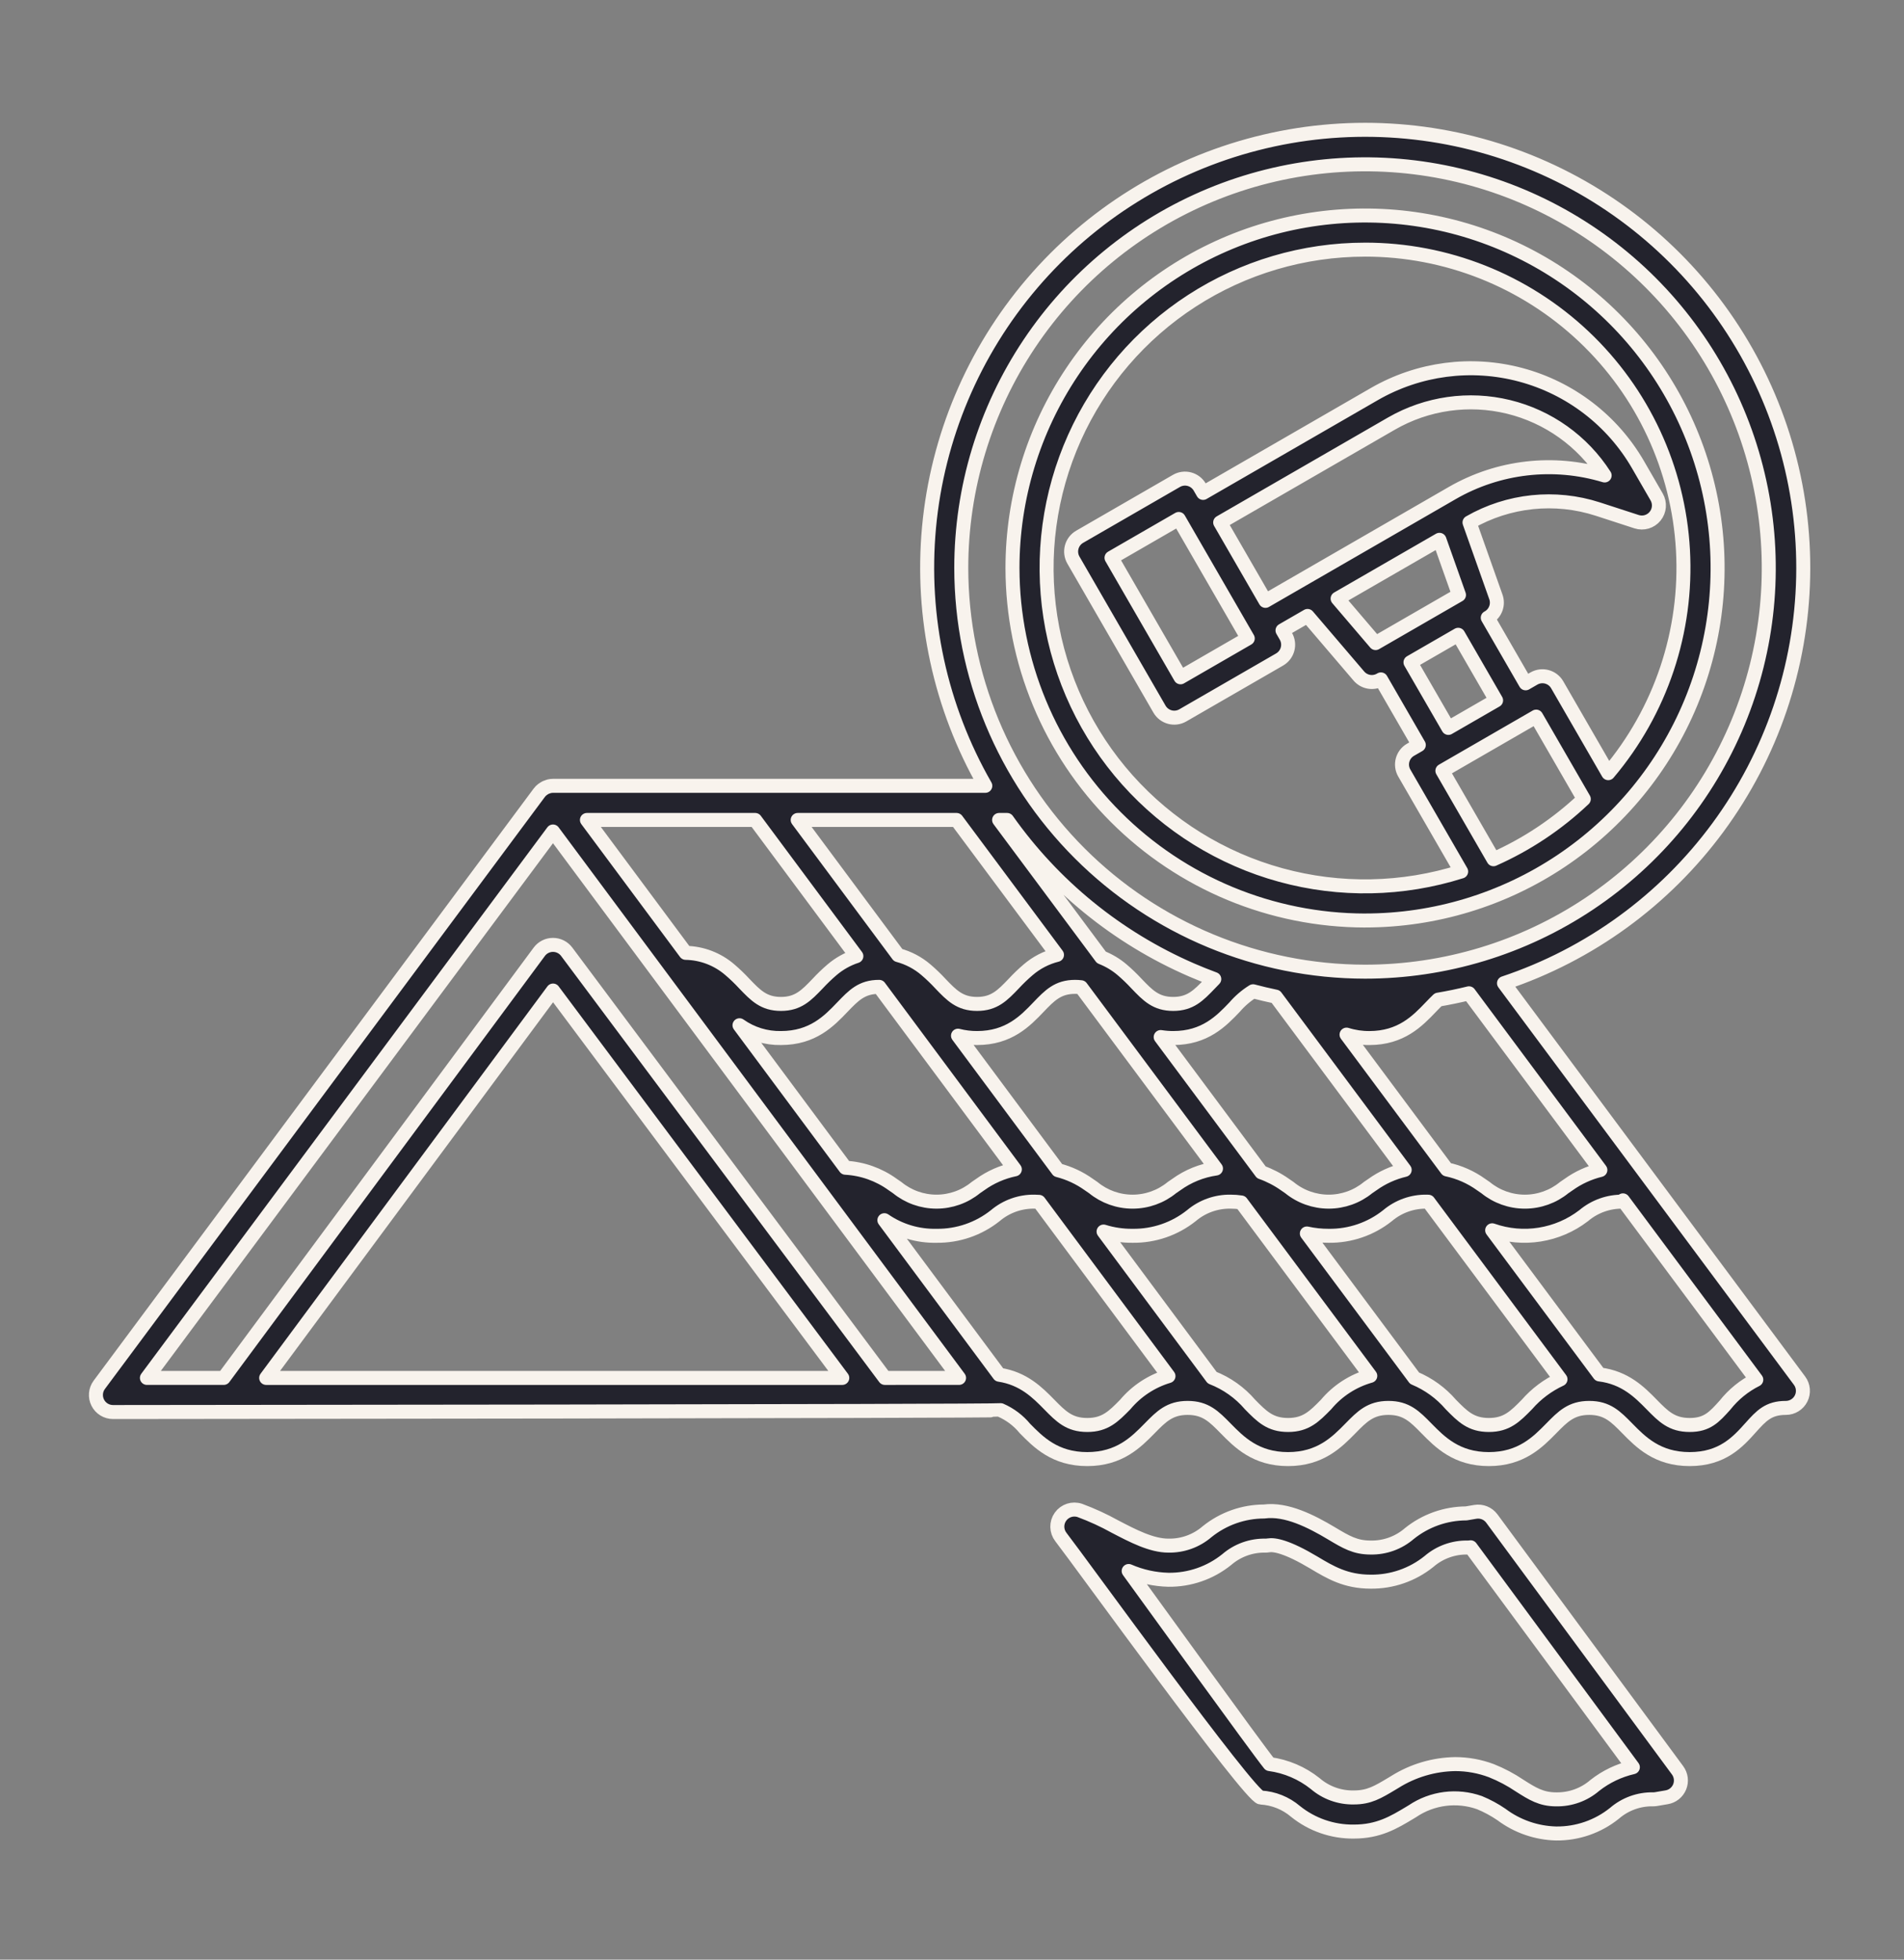 <svg xmlns="http://www.w3.org/2000/svg" width="136" height="140" viewBox="0 0 136 140" fill="none"><rect x="0" y="0" width="136" height="140" fill="#808080" stroke="none"/><g clip-path="url(#clip0_593_6744)"><g clip-path="url(#clip1_593_6744)"><mask id="mask0_593_6744" style="mask-type:luminance" maskUnits="userSpaceOnUse" x="1" y="0" width="135" height="140"><path d="M136 0H1V140H136V0Z" fill="white"></path></mask><g mask="url(#mask0_593_6744)"><path d="M107.428 70.241C113.549 68.196 118.888 64.309 122.714 59.111C126.54 53.914 128.664 47.661 128.798 41.208C128.931 34.756 127.066 28.421 123.458 23.07C119.85 17.719 114.676 13.615 108.644 11.32C102.613 9.025 96.019 8.65 89.766 10.249C83.514 11.847 77.909 15.339 73.718 20.247C69.528 25.155 66.958 31.239 66.36 37.665C65.762 44.091 67.166 50.544 70.379 56.141H39.499C39.41 56.142 39.322 56.153 39.234 56.172C39.206 56.179 39.18 56.19 39.153 56.198C39.095 56.214 39.039 56.235 38.986 56.259C38.955 56.273 38.927 56.29 38.898 56.307H38.897C38.85 56.334 38.804 56.364 38.76 56.397C38.732 56.419 38.706 56.441 38.679 56.465C38.661 56.481 38.641 56.494 38.624 56.512C38.602 56.534 38.586 56.562 38.565 56.586C38.551 56.602 38.534 56.615 38.521 56.633L7.092 98.932C6.817 99.302 6.774 99.795 6.981 100.207C7.188 100.619 7.609 100.878 8.07 100.878C8.07 100.878 71.31 100.829 71.477 100.745C72.147 101.037 72.739 101.483 73.204 102.047C74.162 103.024 75.355 104.24 77.659 104.24C79.964 104.24 81.157 103.024 82.115 102.047C82.948 101.197 83.55 100.583 84.831 100.583C86.111 100.583 86.713 101.197 87.546 102.047C88.505 103.024 89.698 104.24 92.002 104.24C94.307 104.24 95.5 103.024 96.459 102.047C97.292 101.197 97.893 100.583 99.174 100.583C100.456 100.583 101.057 101.197 101.89 102.047C102.849 103.024 104.042 104.24 106.346 104.24C108.651 104.24 109.844 103.024 110.803 102.047C111.636 101.197 112.238 100.583 113.519 100.583C114.8 100.583 115.403 101.197 116.236 102.047C117.193 103.024 118.387 104.24 120.692 104.24C123.03 104.24 124.141 103.002 125.033 102.007C125.803 101.15 126.311 100.583 127.56 100.583V100.584C128.021 100.584 128.443 100.324 128.65 99.912C128.857 99.501 128.813 99.007 128.539 98.638L107.428 70.241ZM114.312 83.586C113.496 83.785 112.726 84.139 112.044 84.628C111.934 84.703 111.828 84.776 111.725 84.847C110.933 85.495 109.942 85.849 108.919 85.849C107.896 85.849 106.905 85.495 106.113 84.847C106.01 84.776 105.904 84.702 105.794 84.628C105.063 84.101 104.23 83.733 103.348 83.546L96.182 73.915C96.708 74.081 97.258 74.164 97.81 74.16C100.081 74.16 101.252 72.938 102.193 71.956C102.379 71.762 102.552 71.582 102.725 71.418C103.468 71.292 104.202 71.141 104.927 70.963L114.312 83.586ZM52.822 73.246C53.686 73.86 54.724 74.18 55.783 74.159C58.054 74.159 59.225 72.937 60.165 71.955C60.973 71.112 61.556 70.503 62.787 70.503L62.802 70.504L72.488 83.54C71.597 83.725 70.754 84.095 70.015 84.628C69.906 84.702 69.8 84.775 69.697 84.847V84.847C68.905 85.495 67.914 85.848 66.892 85.848C65.869 85.848 64.879 85.495 64.087 84.847C63.984 84.776 63.878 84.702 63.768 84.628V84.628C62.781 83.91 61.606 83.492 60.386 83.426L52.822 73.246ZM68.429 73.991C68.874 74.105 69.331 74.162 69.79 74.159C72.061 74.159 73.232 72.937 74.172 71.955C74.98 71.112 75.564 70.503 76.794 70.503H76.795C76.937 70.503 77.078 70.512 77.219 70.53L86.855 83.481C85.832 83.628 84.86 84.022 84.023 84.628C83.914 84.703 83.808 84.776 83.704 84.847C82.913 85.495 81.921 85.849 80.899 85.849C79.876 85.849 78.885 85.495 78.094 84.847C77.991 84.776 77.885 84.702 77.775 84.628C77.11 84.151 76.362 83.803 75.569 83.601L68.429 73.991ZM82.906 74.089V74.089C83.201 74.136 83.5 74.16 83.799 74.159C86.071 74.159 87.241 72.937 88.181 71.955C88.562 71.511 89.009 71.127 89.505 70.818C90.039 70.959 90.579 71.087 91.124 71.201L100.334 83.579C99.506 83.775 98.724 84.132 98.033 84.628C97.923 84.702 97.817 84.776 97.714 84.847C96.922 85.495 95.931 85.848 94.908 85.848C93.886 85.848 92.894 85.495 92.102 84.847C91.999 84.776 91.893 84.702 91.784 84.628C91.264 84.26 90.696 83.966 90.096 83.752L82.906 74.089ZM68.662 40.579C68.662 34.875 70.354 29.299 73.523 24.556C76.692 19.814 81.196 16.118 86.465 13.935C91.735 11.752 97.533 11.181 103.128 12.293C108.722 13.406 113.861 16.153 117.894 20.186C121.927 24.22 124.674 29.359 125.786 34.953C126.9 40.547 126.329 46.345 124.146 51.615C121.963 56.886 118.267 61.389 113.524 64.558C108.781 67.726 103.205 69.418 97.501 69.418C89.855 69.409 82.525 66.368 77.119 60.962C71.712 55.555 68.671 48.224 68.662 40.578L68.662 40.579ZM85.088 69.285C85.629 69.519 86.178 69.74 86.734 69.946C86.627 70.055 86.522 70.164 86.421 70.27C85.613 71.113 85.03 71.722 83.799 71.722C82.568 71.722 81.984 71.113 81.177 70.27H81.177C80.855 69.922 80.513 69.593 80.153 69.285C79.711 68.908 79.209 68.608 78.669 68.396L71.365 58.579H71.937C75.258 63.284 79.807 66.987 85.087 69.284L85.088 69.285ZM68.326 58.579L75.499 68.218H75.498C74.737 68.408 74.031 68.773 73.436 69.285C73.076 69.593 72.734 69.922 72.412 70.27C71.605 71.113 71.021 71.722 69.79 71.722C68.559 71.722 67.976 71.113 67.168 70.27H67.169C66.846 69.922 66.505 69.593 66.144 69.285C65.568 68.79 64.887 68.431 64.152 68.236L56.978 58.579H68.326ZM53.941 58.579L61.169 68.308C60.531 68.516 59.94 68.848 59.428 69.285C59.069 69.593 58.727 69.922 58.405 70.27C57.597 71.113 57.014 71.722 55.783 71.722C54.552 71.722 53.97 71.113 53.162 70.27C52.84 69.922 52.498 69.593 52.138 69.285C51.259 68.524 50.141 68.095 48.977 68.073L41.924 58.579H53.941ZM19.012 98.441L39.503 70.766L60.163 98.441H19.012ZM63.205 98.441L40.477 67.993C40.247 67.685 39.884 67.504 39.499 67.504H39.497C39.112 67.504 38.749 67.687 38.52 67.997L15.979 98.44H10.494L39.499 59.403L68.504 98.44L63.205 98.441ZM80.375 100.34C79.542 101.189 78.941 101.803 77.66 101.803C76.379 101.803 75.778 101.189 74.945 100.34C74.117 99.497 73.114 98.476 71.373 98.213L63.17 87.173C64.262 87.927 65.565 88.317 66.892 88.287C68.416 88.307 69.899 87.798 71.091 86.849C71.874 86.186 72.87 85.831 73.896 85.848C74.008 85.848 74.109 85.855 74.212 85.862L83.463 98.311C82.257 98.671 81.184 99.376 80.375 100.34V100.34ZM94.719 100.34C93.886 101.189 93.285 101.803 92.003 101.803C90.722 101.803 90.121 101.189 89.288 100.34C88.557 99.488 87.628 98.83 86.583 98.423L78.827 87.984C79.498 88.193 80.198 88.295 80.901 88.287C82.424 88.307 83.907 87.798 85.099 86.849C85.882 86.186 86.879 85.831 87.905 85.848C88.158 85.848 88.41 85.867 88.66 85.906L97.877 98.294C96.643 98.643 95.542 99.356 94.719 100.34L94.719 100.34ZM109.063 100.34C108.23 101.189 107.629 101.803 106.347 101.803C105.066 101.803 104.464 101.189 103.631 100.34C102.925 99.52 102.038 98.877 101.04 98.46L93.347 88.122C93.861 88.235 94.384 88.29 94.909 88.287C96.433 88.307 97.916 87.798 99.108 86.849C99.891 86.186 100.888 85.831 101.914 85.848C101.954 85.848 101.987 85.852 102.026 85.853L111.464 98.537C110.547 98.964 109.729 99.578 109.063 100.341V100.34ZM123.22 100.379C122.451 101.237 121.943 101.803 120.693 101.803C119.412 101.803 118.809 101.19 117.977 100.341C117.124 99.472 116.085 98.416 114.246 98.192L106.584 87.894C108.799 88.673 111.258 88.28 113.119 86.849C113.902 86.186 114.899 85.831 115.925 85.848V85.756L125.449 98.567C124.583 99.001 123.822 99.62 123.22 100.379V100.379Z" fill="#23232D" stroke="#F8F3ED" stroke-miterlimit="2" stroke-linejoin="round"></path><path d="M106.561 108.488C106.288 108.117 105.828 107.932 105.374 108.01L104.729 108.12V108.12C103.25 108.126 101.818 108.634 100.667 109.561C99.9 110.224 98.915 110.579 97.901 110.559H97.9C96.801 110.559 96.159 110.175 95.095 109.539C93.688 108.698 91.88 107.768 90.296 107.984H90.296C88.814 107.987 87.376 108.495 86.222 109.425C85.454 110.088 84.469 110.443 83.455 110.422C82.25 110.422 80.926 109.731 79.645 109.063C78.838 108.615 77.997 108.229 77.13 107.908C76.621 107.737 76.058 107.919 75.747 108.359C75.436 108.797 75.449 109.388 75.78 109.812C77.12 111.535 89.275 128.379 90.057 128.419H90.057C90.969 128.47 91.84 128.818 92.535 129.41C93.714 130.36 95.188 130.87 96.703 130.851H96.704C98.468 130.851 99.552 130.198 100.699 129.509L100.889 129.394C102.297 128.442 104.074 128.216 105.676 128.783C106.228 129.01 106.754 129.294 107.247 129.632C108.375 130.478 109.739 130.951 111.15 130.987C112.664 131.005 114.139 130.495 115.319 129.545C116.086 128.882 117.072 128.526 118.086 128.547C118.154 128.547 118.223 128.541 118.29 128.53L119.051 128.4C119.468 128.33 119.818 128.047 119.977 127.655C120.135 127.262 120.078 126.815 119.827 126.475L106.561 108.488ZM113.916 127.552C113.149 128.215 112.163 128.569 111.149 128.549C110.088 128.549 109.444 128.14 108.553 127.574C107.918 127.145 107.24 126.785 106.528 126.501C105.703 126.19 104.829 126.031 103.948 126.03C102.421 126.052 100.93 126.493 99.636 127.304L99.442 127.421C98.412 128.04 97.791 128.413 96.704 128.413H96.703C95.689 128.434 94.704 128.079 93.936 127.416C92.997 126.669 91.874 126.189 90.684 126.028C89.782 124.917 81.804 113.859 80.619 112.235C81.515 112.625 82.478 112.837 83.455 112.861C84.97 112.88 86.444 112.37 87.624 111.419C88.391 110.756 89.377 110.401 90.391 110.422C90.46 110.422 90.528 110.416 90.596 110.404C91.02 110.331 91.927 110.487 93.845 111.632C95.019 112.334 96.128 112.996 97.9 112.996H97.901C99.416 113.015 100.89 112.506 102.069 111.555C102.836 110.892 103.822 110.537 104.836 110.558C104.905 110.558 104.974 110.552 105.041 110.54H105.045L116.633 126.253C115.643 126.481 114.715 126.924 113.916 127.552Z" fill="#23232D" stroke="#F8F3ED" stroke-miterlimit="2" stroke-linejoin="round"></path><path d="M97.502 65.761C102.483 65.761 107.352 64.284 111.494 61.518C115.635 58.75 118.863 54.817 120.769 50.216C122.675 45.614 123.174 40.551 122.202 35.666C121.23 30.781 118.833 26.294 115.31 22.772C111.788 19.25 107.301 16.852 102.416 15.88C97.531 14.909 92.468 15.407 87.865 17.313C83.264 19.22 79.331 22.447 76.564 26.589C73.797 30.73 72.32 35.599 72.32 40.579C72.328 47.256 74.983 53.656 79.704 58.378C84.425 63.099 90.826 65.755 97.503 65.763L97.502 65.761ZM106.677 61.385L103.028 55.065L109.728 51.196L113.128 57.084C111.239 58.875 109.057 60.329 106.677 61.384V61.385ZM87.156 37.325L99.394 30.259C101.922 28.804 104.913 28.377 107.747 29.067C110.582 29.758 113.042 31.512 114.617 33.968C110.972 32.867 107.034 33.32 103.734 35.222L90.39 42.927L87.156 37.325ZM89.126 45.613L84.323 48.387L79.394 39.849L84.197 37.076L89.126 45.613ZM102.818 38.566L104.213 42.503L98.256 45.942L95.544 42.765L102.818 38.566ZM104.158 45.35L106.863 50.036L103.455 52.003L100.749 47.318L104.158 45.35ZM97.501 17.834C103.312 17.83 108.904 20.051 113.128 24.042C117.352 28.033 119.886 33.49 120.211 39.292C120.536 45.094 118.627 50.799 114.875 55.237L111.229 48.922C110.893 48.339 110.148 48.139 109.565 48.476L108.974 48.817L106.269 44.131L106.31 44.107V44.108C106.819 43.814 107.046 43.199 106.849 42.645L104.965 37.327H104.965C107.748 35.728 111.078 35.38 114.132 36.37L116.899 37.27C117.379 37.426 117.905 37.271 118.223 36.878C118.541 36.486 118.583 35.939 118.332 35.502L116.998 33.193C115.168 30.031 112.158 27.724 108.629 26.779C105.1 25.833 101.34 26.326 98.174 28.149L85.936 35.214L85.698 34.802C85.537 34.522 85.27 34.318 84.958 34.234C84.646 34.15 84.313 34.194 84.033 34.356L77.118 38.348V38.348C76.838 38.51 76.634 38.776 76.551 39.088C76.467 39.4 76.511 39.733 76.672 40.013L82.82 50.661C83.157 51.245 83.903 51.444 84.485 51.108L91.4 47.116V47.115C91.983 46.779 92.183 46.034 91.846 45.45L91.608 45.038L93.397 44.005L97.061 48.296C97.442 48.743 98.088 48.855 98.597 48.56L98.638 48.537L101.343 53.223L100.753 53.564V53.563C100.17 53.9 99.97 54.645 100.307 55.228L104.368 62.263C100.185 63.587 95.709 63.674 91.478 62.512C87.246 61.35 83.442 58.989 80.523 55.714C77.603 52.439 75.694 48.389 75.023 44.053C74.353 39.717 74.951 35.28 76.746 31.276C78.54 27.273 81.455 23.873 85.137 21.488C88.82 19.103 93.114 17.835 97.501 17.835L97.501 17.834Z" fill="#23232D" stroke="#F8F3ED" stroke-miterlimit="2" stroke-linejoin="round"></path></g></g></g><defs><clipPath id="clip0_593_6744"><rect width="135" height="140" fill="white" transform="translate(0.5)"></rect></clipPath><clipPath id="clip1_593_6744"><rect width="135" height="140" fill="white" transform="translate(1)"></rect></clipPath></defs></svg>